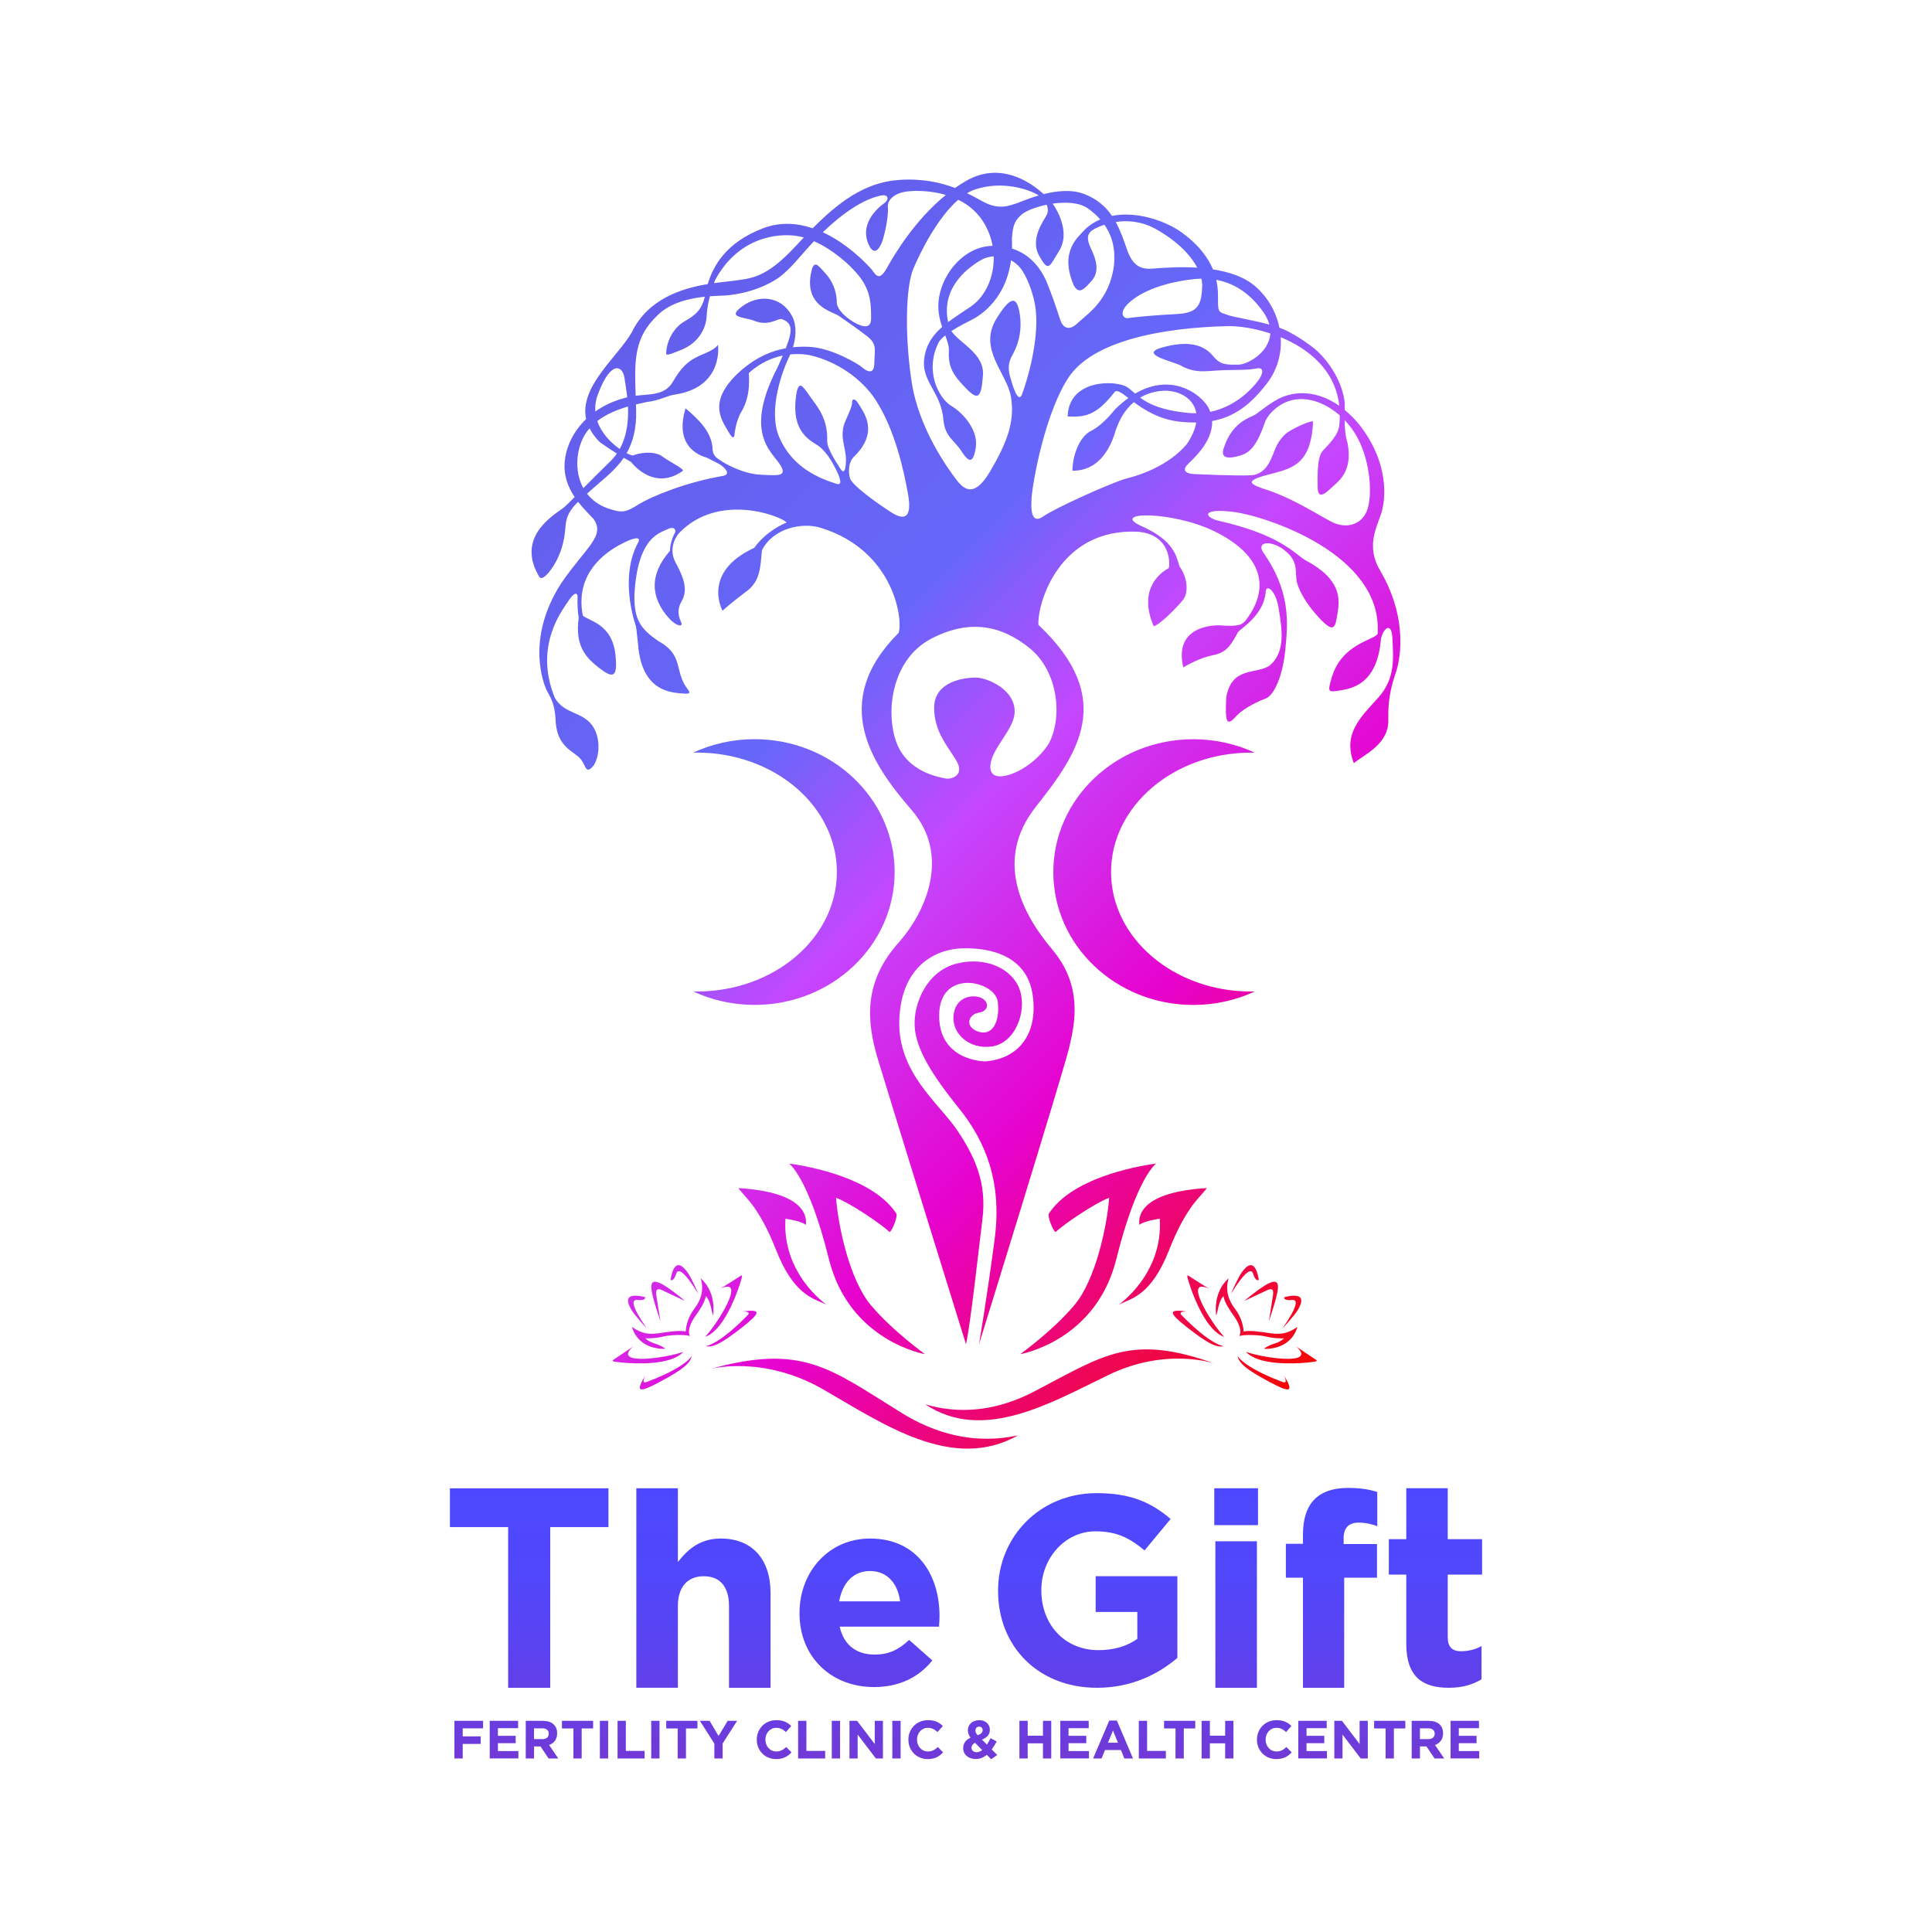 <?xml version="1.0" encoding="utf-8"?>
<!-- Generator: Adobe Illustrator 28.2.0, SVG Export Plug-In . SVG Version: 6.00 Build 0)  -->
<svg version="1.1" id="Layer_1" xmlns="http://www.w3.org/2000/svg" xmlns:xlink="http://www.w3.org/1999/xlink" x="0px" y="0px"
	 viewBox="0 0 1080 1080" style="enable-background:new 0 0 1080 1080;" xml:space="preserve">
<style type="text/css">
	.st0{fill:url(#SVGID_1_);}
	.st1{fill:url(#SVGID_00000042703085510539817600000012606801683038384040_);}
</style>
<g>
	<g>
		<g>
			<linearGradient id="SVGID_1_" gradientUnits="userSpaceOnUse" x1="298.608" y1="236.952" x2="779.314" y2="717.658">
				<stop  offset="0" style="stop-color:#645EEB"/>
				<stop  offset="0.32" style="stop-color:#6667F9"/>
				<stop  offset="0.479" style="stop-color:#C447FE"/>
				<stop  offset="0.693" style="stop-color:#E702CE"/>
				<stop  offset="1" style="stop-color:#F30806"/>
			</linearGradient>
			<path class="st0" d="M771.42,318.81c-7.71-13.14-2.14-23.42,0.57-31.42c2.71-8,4.86-28.71-12.57-50.56
				c-2.52-2.99-5.12-5.51-7.74-7.67c0.03-1.59,0.07-2.89,0.03-3.76c-0.11-2.65-1.99-15.85-14.57-28.42
				c-4.37-4.36-16.57-12.28-21.93-13.73c-1.76-8.71-6.36-16.94-13.42-23.12c-6.2-5.43-15.01-8.2-23.75-9.56
				c-2.74-6.6-8.11-14.11-18.6-21.43c-8.51-5.71-23.95-11.22-37.84-8.47c-3.5-5.13-8.22-9.37-15.36-12.16
				c-7.13-2.79-15.6-1.84-22.82-0.01c-8.26-7.55-24.91-18.02-43.37-7.38c-2.13,1.23-4.19,2.56-6.18,3.96
				c-8.12-3.1-18.42-5.44-31.52-4.49c-19.31,1.39-34.1,12.96-48.05,27.01c-8.48-2.87-17.97-3.71-27.69-0.02
				c-21.47,8.17-28.24,21.97-30.97,31.23c-14.14,2.32-33.34,8.08-42.41,26.83c-7.47,13.38-29.59,30.42-25.57,48.61
				c-6.94,6.67-11.03,15-11.92,23.26c-0.88,8.18,1.85,14.88,5.49,20.33c-2.92,2.97-4.98,5.02-6.35,6.13
				c-7.07,4.93-26.3,17.14-13.36,38.56c1.87,2.86,7.72-5,10.15-10.28c2.1-4.56,3.86-9.43,4.5-18.42c0.4-5.56,2.85-9.24,6.99-13.32
				c3.03,3.92,6.34,7.1,8.65,9.61c6.71,9.57-4.14,15.57-18.14,35.99c-20.14,31.28-9.57,56.99-7.82,60.27
				c1.75,3.28,4.11,6.57,4.68,15.14c0.29,14.57,8.14,17.57,12.71,21.42c4.57,3.86,3.57,9.85,7.57,6.14c4-3.71,5.86-16,0.14-23.71
				c-5.71-7.71-15.78-6.21-20.85-15.42c-11.71-28.85,4.14-48.63,7.57-53.91c3.43-5.28,5.21-4.89,5.21-2.29
				c-0.25,3.57,0.2,9.78,0.64,11.5c-2.22,15.69,3.86,22.28,11.43,28.14c7.57,5.86,10.43,5.71,9.14-7
				c-1.71-17.85-15.14-19.28-18.28-22.28c-5.28-26.85,18-38.28,23.14-40.85c5.14-2.57,9.57-3.57,7.86-0.14
				c-9.57,17.28-3.57,39.56-2.16,44.27c1.41,4.71,0.73,1.43,2.01,12.57c2,27.42,19.57,27.14,24.99,27.71
				c5.43,0.57,3.57-1.29,2.57-2.71c-1-1.43-3-3.86-4.57-10.57c-1.57-6.71-3.28-11.43-11.57-16c-9.57-6.57-13.71-11.57-13.43-25.85
				c1.71-32.56,14.42-34.56,18.14-36.56c3.71-2,5.28-0.14,4.57,1.71c0,0-2.71,4.71-2.86,10.28c-12.14,13.85-9.43,25.42-3.43,33.99
				c6,8.57,10.85,8.71,9.85,6.28c-1-2.43-3.14-6.71,0.14-12.14c4.14-7.14,0.14-15-3.43-21.71c-3.57-6.71-0.86-13.14,2-16.42
				c22.28-23.14,57.41-9.28,60.13-5.86c-2,0.71-11.57,5-18.14,14.14c-29.71,13.71-17.71,35.13-17.71,35.13s5.71-5.14,13.43-10.85
				c7.71-5.71,7.71-13.43,8.57-22.85c6-12.28,22.42-16,33.13-12.57c41.13,12.85,45.85,51.84,43.27,58.7
				c-38.99,38.99-14.57,73.69,7.28,98.97c21.85,25.28,8.14,56.56-6.86,73.7c-20.14,22.28-18.42,44.13-12,65.55
				s49.27,159.39,49.27,159.39c2.57-11.57,6.86-50.99,9.21-70.05c2.36-19.07-3.43-33.63-13.92-49.27
				c-10.5-15.64-33.63-32.35-32.56-62.13c1.07-29.78,20.14-39.42,35.13-39.85c15-0.43,36.2,3.64,39.42,26.14
				c3.21,22.49-8.59,35.78-26.58,37.06c0,0-26.12,0-25.69-26.14c0.43-26.14,31.49-18.85,32.78-7.07
				c1.29,11.78-3.43,19.28-11.14,16.5c-7.71-2.79-5.14-9.64,0.43-10.5c5.57-0.86,6-5.57,2.14-7.93c-3.86-2.36-14.35-2.14-16.07,8.57
				c-1.71,10.71,8.57,20.14,21.42,18.21c12.85-1.93,19.49-19.18,15.64-31.23c-3.86-12.05-19.07-19.33-35.56-15.05
				c-16.5,4.28-23.99,22.07-23.35,34.92c0.64,12.85,9.85,27.42,24.85,46.06c15,18.64,23.99,41.35,19.92,72.62
				c-4.07,31.28-8.78,59.13-8.78,59.13s47.13-152.1,50.34-165.6c3.21-13.5,7.93-34.49-9.43-55.06
				c-17.35-20.57-32.35-50.34-9.21-79.69c23.14-29.35,45.63-60.2,1.5-101.76c-0.64-12,11.57-54.2,55.7-52.06
				c19.07,1.71,17.78,19.07,17.14,20.35c-6,3.21-16.92,12.85-8.35,32.56c4.28-1.5,14.35-12.21,16.5-15
				c2.14-2.78,3.46-10.45-2.14-18.64c-1.79-5.57-2.93-14.28-21.21-22.42c-18.28-8.14,16.92-8.71,40.78,2.93
				c23.49,11.46,33.47,29.12,17.2,50.12c-0.25,0.32-1.76,1.6-2.36,1.83c-3.11,1.18-7.91,0.91-11.05,0.64
				c-3.75-0.32-26.78,0-21.21,23.46c1.39-0.86,9-5.25,15.85-6.64c6.86-1.39,9.75-3.43,14.78-13.18c2.25-2.46,14.21-9.46,15.42-22.17
				c0-4.93,5.71-1.61,7.36,9.64c1.46,9.98,4.21,23.46-5.11,31.28c-7.28,5.25-21.21,0.11-24.32,17.89
				c-0.64,13.5,0.11,16.5,5.25,10.82c5.14-5.68,14.72-9.46,16.92-10.28c4.28-1.61,9.34-11.77,10.84-26.98
				c1.5-15.21,3.2-32.68-12.55-54.96c-3.53-6.11,5.25-6.43,12.32-0.75c7.07,5.68,5.89,10.6,6.43,15.85
				c0.54,5.25,5.14,13.82,13.18,22.28c8.03,8.46,8.57,4.82,9.85-3.11c1.29-7.93,2.25-19.07-18.32-29.78
				c-6.11-3.96-14.67-14.46-49.06-22.07c-7.5-2.25-8.14-6.96,9.43-4.71c17.57,2.25,83.48,23.46,80.34,68.16
				c-2,3.57-20.71,5.43-25.99,25.56c-2,7-1.57,7.14,5.28,6c6.86-1.14,20.57-3.86,22.57-28.71c1.14-5.71,6-10.43,6.43-0.14
				c0.43,10.28,1.86,21.99-7.86,32.85c-9.71,10.85-20.14,20.14-13.71,36.7c5.71-4.86,19.71-10.43,19.28-24.56
				c-0.43-14,3.28-23.14,4.43-26.85C781.71,371.51,788.42,347.66,771.42,318.81z M706.08,174.28c1.78,2.51,2.88,4.91,3.48,7.17
				c-9.18-2.57-19.73-4.12-23.12-5.31c-4.86-1.71-5.57-1.29-5.57-7.86c0-2.59,0.19-6.77-0.96-11.84
				C688.41,158,697.88,162.69,706.08,174.28z M672.02,160.28c-0.43,10.14-2.29,14.71-14.28,15.28s-25.14,1.86-27.28,2.29
				c-2.14,0.43-6.57-3.28,2.86-10.43c9.43-7.14,24.14-10.43,34.56-11.43c1.17-0.11,2.41-0.19,3.69-0.21
				C671.92,157.33,672.08,158.84,672.02,160.28z M645.74,127.86c11.43,6.24,19.55,14.16,23.52,21.77
				c-9.91-0.64-18.41,0.12-21.02,0.23c-5.57,0.21-13.71,3-18.21-10.28c-1.86-5.51-3.74-10.78-6.34-15.49
				C630,123.12,637.82,123.54,645.74,127.86z M585.09,114.43c0.86,1.99,0.91,4.04-0.04,5.86c-1.71,3.28-9.43,13.28-4.14,22.71
				c5.28,9.43,5.57,6.28,11.28-3c5.67-9.22-0.06-21.1-3.77-26.16c7.26-1.07,14.98-0.71,19.77,2.7c2.65,1.89,4.94,3.93,6.88,6.13
				c-2.84,1.21-5.54,2.87-8.02,5.05c-4.71,5.14-14.85,12.71-6.86,31.71c2.86,5.14,5.43,2.86,10.14-2.57
				c4.71-5.43,2.14-12.43-0.57-18.14c-2.71-5.71-1.57-8,0.43-9.71c0.72-0.62,3.34-2.14,7.17-3.41c4.41,6.3,6.23,13.75,5.39,22.44
				c-2.46,20.03-15.1,27.53-20.46,32.67c-5.36,5.14-8.25,1.39-9.21-0.86c-0.96-2.25-2.78-9.32-7.71-21.53
				c-3.68-9.11-10.16-16.37-19.66-19.38c0.05-1.72,0.04-3.5-0.05-5.37c0.43-6.32,1.07-9.64,4.93-13.18
				C572.61,118.27,578.41,115.83,585.09,114.43z M545.2,105.87c15.42-5.1,30.46,0.13,35.43,3.39c-6.44,1.89-11.48,4.22-12.94,4.61
				c-3.21,0.86-9,3.77-18-1.07c-2.55-1.37-5.56-3.08-9.08-4.79C542.12,107.1,543.65,106.38,545.2,105.87z M535.66,111.66
				c5.12,2.51,9.94,6.21,13.54,11.63c2.96,4.47,4.8,9.29,5.68,14.14c-15.5,0.25-27.57,14.69-29.93,28.7
				c-1.1,6.52,0.15,11.95,1.73,16.63c-5.31,4.65-9.13,10.02-10.05,17.94c-1.57,12.57,9.39,18.47,10.71,33.71
				c0.86,9.85,6,11.43,10.14,17.85c4.14,6.43,6.57,7,8-2.14c1.43-9.14-6.43-18.85-13.57-23.14c-7.14-4.28-15.28-19.57-7.14-35.7
				c0.77-1.24,2.07-2.52,3.63-3.77c1.24,3.33,2.25,6.25,2.01,8.94c-0.43,9.1,2.78,13.6,9.53,20.57c6.75,6.96,8.57,5.78,9.53-7.18
				c0.91-12.25-12.8-17.7-17.66-24.77c4.31-2.8,9.14-5.15,10.97-6.08c2.71-1.36,19.16-9.63,22.39-33.48
				c1.88,1.02,3.59,2.36,4.97,4.02c3.89,4.67,7.07,13.6,8.35,20.33c3.47,18.28-4.88,44.69-7.17,50.54c-2.29,5.86-5.57-5.86-6.71-10
				c-1.14-4.14-1-7.86,1.29-11.85c2.29-4,5.86-12,4.14-23.14c-1.71-11.14-5.86-8.85-13,2.71c-10.57,17.14,6,30.42,8.14,43.99
				c2.14,13.57-2.14,25.14-11.71,41.42c-9.57,16.28-15.57,9-19.42,3.86c-3.86-5.14-20.42-27.56-24.42-53.84
				c-4-26.28-3.28-53.13,0.86-63.13C513.8,142.43,523.51,122.22,535.66,111.66z M555.49,143.31c0.3,11.56-4.63,22.45-12.69,27.97
				c-4.54,3.11-8.92,5.86-12.78,8.78c-3.85-17.57,8.58-29.03,18.39-34.7C550.57,144.11,553,143.45,555.49,143.31z M491.32,109.58
				c4.82-1.61,6.43,1.5,2.89,4.07c-3.53,2.57-15,12.1-7.71,24.85c2.78,3.75,4.82,0.64,6.21-2.36c1.39-3,4.03-14.31,3.64-20.14
				c-0.59-4,3.43-8.14,10.93-9c4.04-0.46,12.63-0.63,21.45,1.97c-17.39,14.15-28.82,33.38-32.91,40.77c-4.93,8.89-6.64,2.79-9.32,0
				c-1.6-1.66-12.07-13.23-26.54-19.91C471.57,118.64,482.67,111.6,491.32,109.58z M399.74,156.6
				c12.53-23.35,34.17-26.78,46.7-24.53c0.95,0.17,1.91,0.41,2.88,0.67c-1.53,1.62-3.06,3.25-4.59,4.9
				c-16.92,18.21-24.85,18-36.2,19.49c-2.37,0.31-5.63,0.62-9.39,1.14C399.33,157.72,399.53,157.16,399.74,156.6z M346.43,250.98
				c-4.77-3.31-10.21-8.71-12.53-15.62c5.08-3.93,11.29-6.4,17.14-8.11C351.37,234.72,350.61,243.42,346.43,250.98z M334.61,219.48
				c7.18-18.59,13.71-15,14.57-7.71c0.25,2.16,0.97,5.84,1.45,10.31c-0.48,0.12-0.97,0.25-1.45,0.4c-6.3,1.65-11.78,4.27-16.38,7.54
				C332.55,226.74,333.05,223.22,334.61,219.48z M327.18,242.62c0.72-1.14,1.53-2.18,2.39-3.18c1.29,2.55,3.13,5.11,5.67,7.68
				c3.64,2.58,6.89,4.72,9.59,6.42c-1.09,1.58-2.35,3.09-3.81,4.51c-6.14,5.95-11.03,10.88-14.92,14.83
				C320.77,263.24,322.18,250.6,327.18,242.62z M424.8,265.33c-10.18-0.54-20.55-6.96-20.55-6.96c-3.21-2.14-5.59-3.11-5.91-7.07
				c-0.21-9.53-7.61-16.71-15.1-23.03c-5.46,17.89,3.53,25.17,11.78,27.53l6.96,3.53c3,1.82,7.18,5.89,1.93,6.75
				c-20.24,3.43-39.95,11.46-47.24,16.07s-9.32,4.5-16.6,2.14c-5.26-1.82-9.16-4.77-11.92-8.33c1.41-1.23,2.91-2.54,4.53-3.99
				c5.15-4.59,11.35-9.19,16.01-16.07c2.61,1.55,4.13,2.36,4.13,2.36s12.32,16.82,28.92,4.93c0.86-1.07-8.36-5.57-11.35-7.93
				c-3-2.36-9.43-3.21-16.71-0.64c-0.82-0.16-2-0.6-3.38-1.3c3.37-5.92,5.57-13.46,5.31-23.76c-0.03-1.19-0.07-2.35-0.1-3.49
				c2.1-0.51,4.09-0.94,5.89-1.33c7.21-0.75,11.85-3.75,15.96-4.18c27.53-4.28,23.99-27.85,23.99-27.85s-0.86,2.14-7.28,4.82
				c-9,3.53-12.96,7.28-18.1,16.17c-4.53,7.35-12.48,6.52-20.62,7.52c-0.7-19.9-1.03-32.61,12.48-45.22
				c6.98-6.84,17.67-9.24,26.15-10.14c-0.08,0.34-0.15,0.65-0.22,0.93c-1.61,6-4.5,9.1-10.93,12.75
				c-6.43,3.64-9.53,10.71-10.18,15.32c-0.64,4.61-0.86,4.18,8.14,0.75c10.71-4.39,14.03-13.18,14.25-19.07
				c0.12-3.32,0.8-7.08,1.81-10.93c2.55-0.19,4.81-0.27,6.54-0.32c5.06-0.14,17.84-1.51,29.83-8.71
				c6.3-3.78,11.92-10.74,17.08-16.57c1.58-1.8,3.16-3.52,4.73-5.18c9.97,4.4,19.75,12.61,25.15,19.43
				c6.96,8.78,6.75,16.71,6.75,23.99c0,7.28-7.61,3.11-10.39,1.39c-2.79-1.71-8.46-6.11-8.78-10.39c0.07-6.66-2.78-12.64-6.21-16.28
				c-3.43-3.64-5.68-7.5-7.5-3.11c-6,20.99,11.14,24.21,14.78,26.67c3.64,2.46,9.32,6.43,15.53,11.14c6.21,4.71,4.5,7.61,4.39,15.42
				c-0.11,7.82-5.68,3.32-7.07,2.04c-1.39-1.29-16.6-10.71-29.35-11.25c-3.05-0.13-6.07-0.07-9.07,0.24c2.5-8,1.35-14.44-0.68-17.8
				c-6.21-11.14-18.75-11.68-27.74-5.03c-9,6.64,1.29,5.68,7.07,8.14c7.28,2.78,11.78-0.75,14.67-1.18
				c6.37,2.1,6.82,5.87,2.67,16.44c-8.1,1.45-16.05,4.91-24.1,11.62c-20.57,17.57-11.68,28.39-8.03,34.92
				c3.64,6.53,3.53,1.07,3.53,1.07s0.64-6,3.21-11.14c5.14-8.14,5.14-16.39,4.71-22.6c6.38-5.83,13.15-8.59,19-9.8
				c-0.82,1.93-1.75,4.05-2.79,6.37c-18.85,36.13-4.11,46.7,0.93,54.09C440.76,266.61,434.98,265.86,424.8,265.33z M498.28,286.43
				c-7.82-5.03-22.28-15.21-23.24-19.39c-0.96-4.18-0.43-8.68,1.93-11.35c15.1-14.25,5.46-25.6,3.11-29.67
				c-2.36-4.07-3.75-2.68-3.75-1.5s0.32,1.93-3.64,10.6c-3.96,8.68,0.43,15.1,0.21,22.39c-0.32,10.28-3.11,4.5-4.07,3
				c-0.96-1.5-6.32-9.53-6.43-13.71c0.54-12.96-5.57-19.49-9.64-25.28c-4.07-5.78-5.89-8.68-7.39-2.46
				c-4.18,23.57,8.78,27.42,12.85,30.74c4.07,3.32,6.96,8.36,9.1,12.64c2.14,4.28,4.07,9.43,0.11,7.93
				c-12.75-3.86-25.39-11.03-31.81-25.92c-6.43-14.89,1.6-36.9,5.57-45.1c0.2-0.41,0.37-0.82,0.55-1.22
				c6.85-0.68,11.66,0.58,11.66,0.58c14.35,3.49,28.17,12.75,35.99,24.74c11.03,16.92,15.96,40.17,18.21,52.81
				C509.85,288.89,506.1,291.46,498.28,286.43z M586.47,415.36c-5,8.14-14.28,15.42-22.71,17.85c-8.43,2.43-10.85-1.14-10-6.43
				c1.5-9.23,12.85-18.99,13.43-28.28c0.71-12.85-15-19.57-21.42-19.71c-6.43-0.14-23.28,2-23.57,16.42
				c-0.29,14.42,8.85,23.28,12.85,30.85c4,7.57-3.57,9.71-6.28,9.14c-2.71-0.57-21.71-3.14-27.85-20.71
				c-6.14-17.57-2-46.13,19.57-57.41c21.57-11.28,39.42-7.43,55.13,5.28C591.33,375.08,594.19,400.36,586.47,415.36z M630.03,267.4
				c-7.14,1.71-40.28,16.57-46.84,21.28c-5.14,3.57-7.14,0-6.57-9.71c0.57-9.71,7.73-48.62,20.87-68.18
				c13.14-19.57,49.97-27.65,89.53-28.5c5.77,0,14.25,1.2,23.09,4.1c-0.61,10.75-12.82,17.47-17.95,17.47
				c-6.86,0-9.85,0.21-14.14-4.93c-5.14-6.21-13.71-8.78-28.28-4.71c-14.57,4.07,8.35,8.14,11.35,10.71
				c7.5,3.64,12.64,2.57,19.92,2.14c7.28-0.43,16.28,0,21.21-1.07c4.93-1.07,3.43,3.21,1.93,5.57
				c-1.23,1.93-10.79,15.19-27.61,18.65c-0.3-0.83-0.66-1.67-1.1-2.51c-4.6-7.87-20.78-19.51-40.91-7.69
				c-1.51-1.31-2.83-2.53-4.29-3.52c-6-4.07-32.78-4.93-33.42,16.28c9.21,0.43,15.64,0,26.14-13.5c1.33-1.72,3.84,0.16,7.81,3.21
				c-2.44,1.76-4.93,3.85-7.45,6.36c-4.57,5.57-8.85,9.71-13.85,12.28c-5,2.57-9.71,11.28-10,21.99
				c7.57,0.14,17.71-3.28,23.42-19.99c2.1-7.58,5.72-13.95,10.94-18.33c5.97,4.41,14.44,9.78,25.98,10.97
				c3.14,0.33,6.08,0.45,8.88,0.42c-0.58,3.58-2.25,7.66-5.38,12.22C653.31,260.26,637.17,265.68,630.03,267.4z M668.74,231.03
				c-1.44,0.01-2.92-0.05-4.43-0.2c-15.13-1.46-22.28-5.06-26.96-8.55c3.29-1.96,7.09-3.25,11.39-3.73
				C657.76,217.55,667.33,222,668.74,231.03z M764.28,285.11c-2.86,8-11.57,11.14-20.57,6.28c-9-4.86-22.57-13.71-38.13-18.42
				c-5.57-2.14-10.71-3.86,2.57-7.43c13.28-3.57,24.85-4.86,25.85-29.99c-1.57-0.29-8.28,2.57-13.14,5.43
				c-3.35,1.97-6.57,5.86-8.57,11.28c-2,5.43-5,13-13,13.43c-8,0.43-28.85-0.57-32.13-0.71c-3.28-0.14-6.57-1.57-3.71-4.86
				c2.37-2.73,14.67-12.64,14.13-24.76c12.51-2.27,21.59-9.24,30.65-21.02c5.9-7.67,8.32-16.83,7.7-25.83
				c15.51,6.39,30.54,18.29,32.75,38.36c-11.82-8.27-24.1-8.83-33.8-4.03c-8.57,4.71-11.14,8.14-14.71,9.71
				c-3.57,1.57-11.71,5-15.85,17.28c-2.14,5.43,0.71,6.86,6.71,5.43c6-1.43,10.57-3.14,16-19c1.57-4.57,8.02-11.4,16.57-12.85
				c8.66-1.47,17.94,2.28,25.36,8.83c-0.01,1.59-0.06,3.2-0.23,4.88c-0.29,6-5.86,11.14-9.28,14.85
				c-3.43,3.71-2.86,15.42-2.86,20.28c0,4.86,1.86,5.86,6.57,1.43c4.71-4.43,13.28-9.57,10.14-25.99
				c-1.24-3.85-1.58-8.62-1.64-12.85c2.96,3.09,5.53,6.61,7.5,10.43C766.28,259.11,767.14,277.11,764.28,285.11z M501.07,678.43
				c-12.57-19.42-47.13-26.28-59.98-27.99c0,0,10.85,7.43,22.28,53.41c11.43,45.99,53.7,53.13,53.7,53.13s-18.28-13.14-30.28-27.42
				c-12-14.28-18.28-44.56-19.42-59.98c7.71,2.86,24.28,14,29.99,19.14C498.78,687.86,501.92,680.15,501.07,678.43z M450.45,684.72
				c0.63-4.28,0.06-18.28-37.65-20.57c3.14,4.86,11.14,9.43,21.14,34.85c10,25.42,21.14,26.85,27.99,30.28
				c0,0-24.85-17.14-22.85-47.99C439.08,681.29,447.82,682.43,450.45,684.72z M625.45,729.27c6.86-3.43,18-4.86,27.99-30.28
				c10-25.42,18-29.99,21.14-34.85c-37.7,2.29-38.28,16.28-37.65,20.57c2.63-2.29,11.37-3.43,11.37-3.43
				C650.31,712.14,625.45,729.27,625.45,729.27z M570.33,756.98c0,0,42.27-7.14,53.7-53.13s22.28-53.41,22.28-53.41
				c-12.85,1.71-47.42,8.57-59.98,27.99c-0.86,1.71,2.29,9.43,3.71,10.28c5.71-5.14,22.28-16.28,29.99-19.14
				c-1.14,15.42-7.43,45.7-19.42,59.98S570.33,756.98,570.33,756.98z M369.17,738.7c0,0-1.51-9.9-2.29-14.71
				c-0.64-4,1.36-3.64,3.36-2.71c2,0.93,12.78,6,12.78,6C357.68,706.21,363.1,719.28,369.17,738.7z M356.3,726.7
				c3.36,0.43,5.16-0.81,4.02-1.67c-12.64-3-9.28,3.88-7.36,7.16s8.57,10.35,8.57,10.35C352.82,729.92,352.94,726.28,356.3,726.7z
				 M413.39,718.48c2.17-6.54,1.71-6.03-0.61-4.48s-10.04,6.35-10.04,6.35c14.91-6.79-1.61,19.65-8.53,26.9
				C404.02,744.08,411.22,725.01,413.39,718.48z M361.6,772.51c-3.64,1.39-0.75-3.75-0.75-3.75c-6.1,9.78-3.38,9.79,7.53,3.99
				c14.35-7.63,17.28-10.78,18.35-14.7C381.58,764.97,365.25,771.12,361.6,772.51z M414.65,733.18c0,0,5.87-0.58,3.13,2.19
				c-2.74,2.77-14.94,15.26-23.34,17.2c4.02,0.59,8.08-0.82,20.84-10.9C424.98,734.02,426.06,731.53,414.65,733.18z M398.67,735.34
				c1.21-11.35-3.57-17.78-7-20.78c2.21,7.21-0.36,12.85-3.5,17c-3.14,4.14-4.64,8.78-4.86,12.78c-3.28-0.79-8.64,0-14.42,0.86
				c-5.78,0.86-9.64,0.64-15.64-3.43c4.07,13.5,18.71,12.21,18.71,12.21c-4.07-3.28-8-2.57-11.28-5.93c1.07,0.29,6.57,0,10.14-0.93
				c3.57-0.93,12.07-1.21,14.85-0.29c-2.07-4.21,2.5-10.43,3.64-12.03c1.14-1.61,4.86-6.82,5.21-10.25
				C397.38,727.13,397.67,733.35,398.67,735.34z M381.96,755.7c-9.43,3.43-40.28,7.93-28.06-3c0,0-7.5,5.14-9.85,6.64
				c-2.36,1.5-3,1.71,3.86,2.36C354.75,762.34,375.1,763.41,381.96,755.7z M374.83,715.12c0.33,1.39,2.18,0.24,3.14-3.01
				c0.96-3.25,4.34-1.89,12.41,11.16c0,0-3.8-8.92-6.04-12.01S377.17,702.34,374.83,715.12z M694.15,711.26
				c-2.23,3.09-6.04,12.01-6.04,12.01c8.07-13.06,11.46-14.41,12.41-11.16c0.96,3.25,2.81,4.4,3.14,3.01
				C701.33,702.34,696.38,708.18,694.15,711.26z M725.53,732.2c1.93-3.28,5.28-10.16-7.36-7.16c-1.14,0.86,0.66,2.09,4.02,1.67
				s3.48,3.21-5.23,15.85C716.96,742.56,723.6,735.49,725.53,732.2z M692.83,746.84c2.79-0.93,11.28-0.64,14.85,0.29
				c3.57,0.93,9.07,1.21,10.14,0.93c-3.28,3.36-7.21,2.64-11.28,5.93c0,0,14.64,1.29,18.71-12.21c-6,4.07-9.85,4.28-15.64,3.43
				c-5.78-0.86-11.14-1.64-14.42-0.86c-0.21-4-1.71-8.64-4.86-12.78c-3.14-4.14-5.71-9.78-3.5-17c-3.43,3-8.21,9.43-7,20.78
				c1-2,1.29-8.21,4.14-10.78c0.36,3.43,4.07,8.64,5.21,10.25C690.33,736.42,694.9,742.63,692.83,746.84z M734.46,759.34
				c-2.36-1.5-9.85-6.64-9.85-6.64c12.21,10.93-18.64,6.43-28.06,3c6.86,7.71,27.21,6.64,34.06,6
				C737.46,761.05,736.81,760.84,734.46,759.34z M675.75,720.35c0,0-7.72-4.8-10.04-6.35c-2.32-1.55-2.77-2.06-0.61,4.48
				c2.17,6.54,9.37,25.6,19.18,28.78C677.36,740,660.84,713.56,675.75,720.35z M716.89,772.51c-3.64-1.39-19.98-7.55-25.14-14.46
				c1.07,3.92,4,7.07,18.35,14.7c10.92,5.8,13.63,5.79,7.53-3.99C717.64,768.76,720.53,773.91,716.89,772.51z M660.71,735.38
				c-2.74-2.77,3.13-2.19,3.13-2.19c-11.41-1.65-10.33,0.84-0.62,8.5c12.76,10.08,16.82,11.49,20.84,10.9
				C675.65,750.64,663.45,738.15,660.71,735.38z M709.32,738.7c6.07-19.42,11.5-32.49-13.85-11.43c0,0,10.78-5.07,12.78-6
				c2-0.93,4-1.29,3.36,2.71C710.83,728.8,709.32,738.7,709.32,738.7z M502.21,788.69c-38.28-23.71-53.99-37.7-105.12-23.42
				c0,0,29.42-7.98,63.13,11.44c33.71,19.41,72.27,46.26,108.83,25.7C561.34,803.83,535.06,809.83,502.21,788.69z M580.04,776.85
				c-31.84,17.36-55.76,10.04-62.81,8.2c32.47,21.5,69.98-0.76,102.49-16.47c32.51-15.71,59.22-6.34,59.22-6.34
				C632.56,745.57,617.08,757.47,580.04,776.85z M699.37,420.72c0.71,0,1.4,0.03,2.1,0.05c-10.38-4.83-22.05-7.54-34.39-7.54
				c-43.22,0-78.27,33.25-78.27,74.27c0,41.02,35.04,74.27,78.27,74.27c12.34,0,24.01-2.72,34.39-7.55c-0.7,0.02-1.4,0.05-2.11,0.05
				c-43.22,0-78.27-29.89-78.27-66.77C621.11,450.61,656.15,420.72,699.37,420.72z M389.56,554.25c-0.71,0-1.4-0.03-2.11-0.05
				c10.38,4.83,22.05,7.55,34.39,7.55c43.22,0,78.27-33.25,78.27-74.27c0-41.02-35.04-74.27-78.27-74.27
				c-12.34,0-24.01,2.72-34.39,7.54c0.7-0.02,1.4-0.05,2.1-0.05c43.22,0,78.27,29.89,78.27,66.77
				C467.82,524.36,432.78,554.25,389.56,554.25z"/>
		</g>
	</g>
	<g>
		<g>
			
				<linearGradient id="SVGID_00000144302887447132615490000010328319183743184004_" gradientUnits="userSpaceOnUse" x1="540" y1="831.751" x2="540" y2="983.411">
				<stop  offset="0" style="stop-color:#4D48FF"/>
				<stop  offset="0.311" style="stop-color:#5147FB"/>
				<stop  offset="0.626" style="stop-color:#5C42EF"/>
				<stop  offset="0.941" style="stop-color:#6E3BDB"/>
				<stop  offset="1" style="stop-color:#7239D6"/>
			</linearGradient>
			<path style="fill:url(#SVGID_00000144302887447132615490000010328319183743184004_);" d="M378.94,897.79
				c0-11,5.65-16.66,14.52-16.66c8.86,0,14.06,5.65,14.06,16.66v45.69h23.22v-53.02c0-18.79-10.24-30.41-27.81-30.41
				c-11.76,0-18.64,6.27-23.99,13.14v-41.26h-23.23v111.54h23.23V897.79z M488.59,943.08c14.43,0,25.15-5.65,32.59-14.88
				l-12.95-11.46c-6.25,5.8-11.76,8.18-19.34,8.18c-10.12,0-17.26-5.36-19.49-15.62h55.5c0.15-2.08,0.3-3.42,0.3-5.65v-0.3
				c0-22.62-12.2-43.3-38.84-43.3c-23.21,0-39.43,18.75-39.43,41.52v0.3C446.93,926.27,464.64,943.08,488.59,943.08z M486.36,878.21
				c9.52,0,15.48,6.84,16.81,16.96H469.1C470.89,884.9,476.99,878.21,486.36,878.21z M613.23,943.48c19.23,0,34.11-7.51,44.93-16.68
				v-45.68h-45.68v19.98h23.29v15.03c-5.86,4.21-13.37,6.31-21.79,6.31c-18.63,0-31.86-14.12-31.86-33.36v-0.3
				c0-17.88,13.37-32.76,30.2-32.76c12.17,0,19.38,3.91,27.5,10.67l14.58-17.58c-10.97-9.32-22.39-14.43-41.32-14.43
				c-31.86,0-55.15,24.49-55.15,54.4v0.3C557.93,920.49,580.47,943.48,613.23,943.48z M828.5,880.21v-19.82h-19.21v-28.46h-23.17
				v28.46h-9.76v19.82h9.76v38.72c0,18.9,9.6,24.55,23.78,24.55c7.78,0,13.42-1.83,18.29-4.73v-18.6c-3.35,1.83-7.17,2.9-11.43,2.9
				c-5.18,0-7.47-2.59-7.47-7.93v-34.91H828.5z M679.4,943.48h23.23v-81.9H679.4V943.48z M728.37,943.48h23.04v-61.55h18.34v-18.8
				h-18.65v-3.18c0-6.06,3.03-8.79,8.34-8.79c3.94,0,7.12,0.76,10.46,1.97v-19.1c-4.24-1.36-9.1-2.27-16.37-2.27
				c-16.22,0-25.17,8.19-25.17,26.08v5.15h-9.55v18.95h9.55V943.48z M703.23,831.94h-24.45v20.63h24.45V831.94z M251.5,853.67h32.55
				v89.81h23.53v-89.81h32.55v-21.7H251.5V853.67z M349.85,961.95h-4.63v21.04h15.12v-4.21h-10.49V961.95z M433.97,979.08
				c-3.61,0-6.1-3.01-6.1-6.61v-0.06c0-3.61,2.55-6.55,6.1-6.55c2.1,0,3.76,0.9,5.38,2.37l2.95-3.4c-1.95-1.92-4.33-3.25-8.29-3.25
				c-6.46,0-10.97,4.9-10.97,10.88v0.06c0,6.04,4.6,10.82,10.79,10.82c4.06,0,6.46-1.44,8.63-3.76l-2.95-2.98
				C437.85,978.12,436.37,979.08,433.97,979.08z M401.68,970.4l-5.02-8.45h-5.41l8.08,12.74v8.3h4.63v-8.38l8.08-12.65h-5.26
				L401.68,970.4z M372.43,966.22h6.4v16.77h4.63v-16.77h6.4v-4.27h-17.43V966.22z M364.04,982.99h4.63v-21.04h-4.63V982.99z
				 M760.03,974.91l-9.86-12.95h-4.27v21.04h4.57v-13.37l10.19,13.37h3.94v-21.04h-4.57V974.91z M278.35,974.45h9.92v-4.12h-9.92
				v-4.27h11.27v-4.12h-15.87v21.04h16.02v-4.12h-11.42V974.45z M254.03,982.99h4.63v-8.14h10.04v-4.21h-10.04v-4.48h11.39v-4.21
				h-16.02V982.99z M311.45,968.96v-0.06c0-4.33-2.98-6.94-7.93-6.94h-9.62v21.04h4.63v-6.73h3.64l4.51,6.73h5.41l-5.14-7.51
				C309.62,974.48,311.45,972.35,311.45,968.96z M306.76,969.2c0,1.77-1.29,2.98-3.55,2.98h-4.69v-6.04h4.6
				c2.25,0,3.64,1.02,3.64,3.01V969.2z M314.13,966.22h6.4v16.77h4.63v-16.77h6.4v-4.27h-17.43V966.22z M335.33,982.99h4.63v-21.04
				h-4.63V982.99z M641.24,961.95h-4.63v21.04h15.12v-4.21h-10.49V961.95z M597.32,974.45h9.92v-4.12h-9.92v-4.27h11.27v-4.12
				h-15.87v21.04h16.02v-4.12h-11.42V974.45z M768.15,966.22h6.4v16.77h4.63v-16.77h6.4v-4.27h-17.43V966.22z M650.72,966.22h6.4
				v16.77h4.63v-16.77h6.4v-4.27h-17.43V966.22z M620.08,961.8l-9.02,21.19h4.72l1.92-4.72h8.9l1.92,4.72h4.84l-9.02-21.19H620.08z
				 M619.36,974.19l2.8-6.82l2.79,6.82H619.36z M730.36,974.45h9.92v-4.12h-9.92v-4.27h11.27v-4.12h-15.87v21.04h16.02v-4.12h-11.42
				V974.45z M713.58,979.08c-3.61,0-6.1-3.01-6.1-6.61v-0.06c0-3.61,2.55-6.55,6.1-6.55c2.1,0,3.76,0.9,5.38,2.37l2.94-3.4
				c-1.95-1.92-4.33-3.25-8.29-3.25c-6.46,0-10.97,4.9-10.97,10.88v0.06c0,6.04,4.6,10.82,10.79,10.82c4.06,0,6.46-1.44,8.63-3.76
				l-2.95-2.98C717.46,978.12,715.99,979.08,713.58,979.08z M684.87,970.28h-8.54v-8.33h-4.63v21.04h4.63v-8.45h8.54v8.45h4.63
				v-21.04h-4.63V970.28z M815.48,974.45h9.92v-4.12h-9.92v-4.27h11.27v-4.12h-15.87v21.04h16.02v-4.12h-11.42V974.45z
				 M488.99,974.91l-9.86-12.95h-4.27v21.04h4.57v-13.37l10.19,13.37h3.94v-21.04h-4.57V974.91z M583.03,970.28h-8.54v-8.33h-4.63
				v21.04h4.63v-8.45h8.54v8.45h4.63v-21.04h-4.63V970.28z M518.72,979.08c-3.61,0-6.1-3.01-6.1-6.61v-0.06
				c0-3.61,2.55-6.55,6.1-6.55c2.1,0,3.76,0.9,5.38,2.37l2.95-3.4c-1.95-1.92-4.33-3.25-8.29-3.25c-6.46,0-10.97,4.9-10.97,10.88
				v0.06c0,6.04,4.6,10.82,10.79,10.82c4.06,0,6.46-1.44,8.63-3.76l-2.95-2.98C522.6,978.12,521.13,979.08,518.72,979.08z
				 M464.97,982.99h4.63v-21.04h-4.63V982.99z M498.82,982.99h4.63v-21.04h-4.63V982.99z M557.15,973.49l-3.4-1.86
				c-0.66,1.29-1.35,2.52-2.04,3.61l-2.79-2.79c2.61-1.02,4.42-2.67,4.42-5.53c0-3.01-2.34-5.32-5.92-5.32
				c-4.06,0-6.37,2.64-6.37,5.56c0,1.47,0.45,2.77,1.47,4.24c-2.65,1.2-4.09,3.1-4.09,5.8c0,3.76,3.04,6.1,7.06,6.1
				c2.43,0,4.45-0.93,6.16-2.34l2.43,2.46l3.4-2.37l-3.1-3.1C555.43,976.53,556.33,974.97,557.15,973.49z M547.32,965.2
				c1.17,0,1.98,0.72,1.98,1.98c0,1.35-0.96,2.13-2.79,2.82c-0.87-0.99-1.23-1.68-1.23-2.64
				C545.27,966.07,546.09,965.2,547.32,965.2z M546.02,979.5c-1.71,0-2.95-0.99-2.95-2.49c0-1.05,0.57-2.07,1.95-2.79l4.03,4.09
				C548.1,979.05,547.08,979.5,546.02,979.5z M450.78,961.95h-4.63v21.04h15.12v-4.21h-10.49V961.95z M806.69,968.96v-0.06
				c0-4.33-2.98-6.94-7.93-6.94h-9.62v21.04h4.63v-6.73h3.64l4.51,6.73h5.41l-5.14-7.51C804.86,974.48,806.69,972.35,806.69,968.96z
				 M802,969.2c0,1.77-1.29,2.98-3.55,2.98h-4.69v-6.04h4.6c2.25,0,3.64,1.02,3.64,3.01V969.2z"/>
		</g>
	</g>
</g>
</svg>
